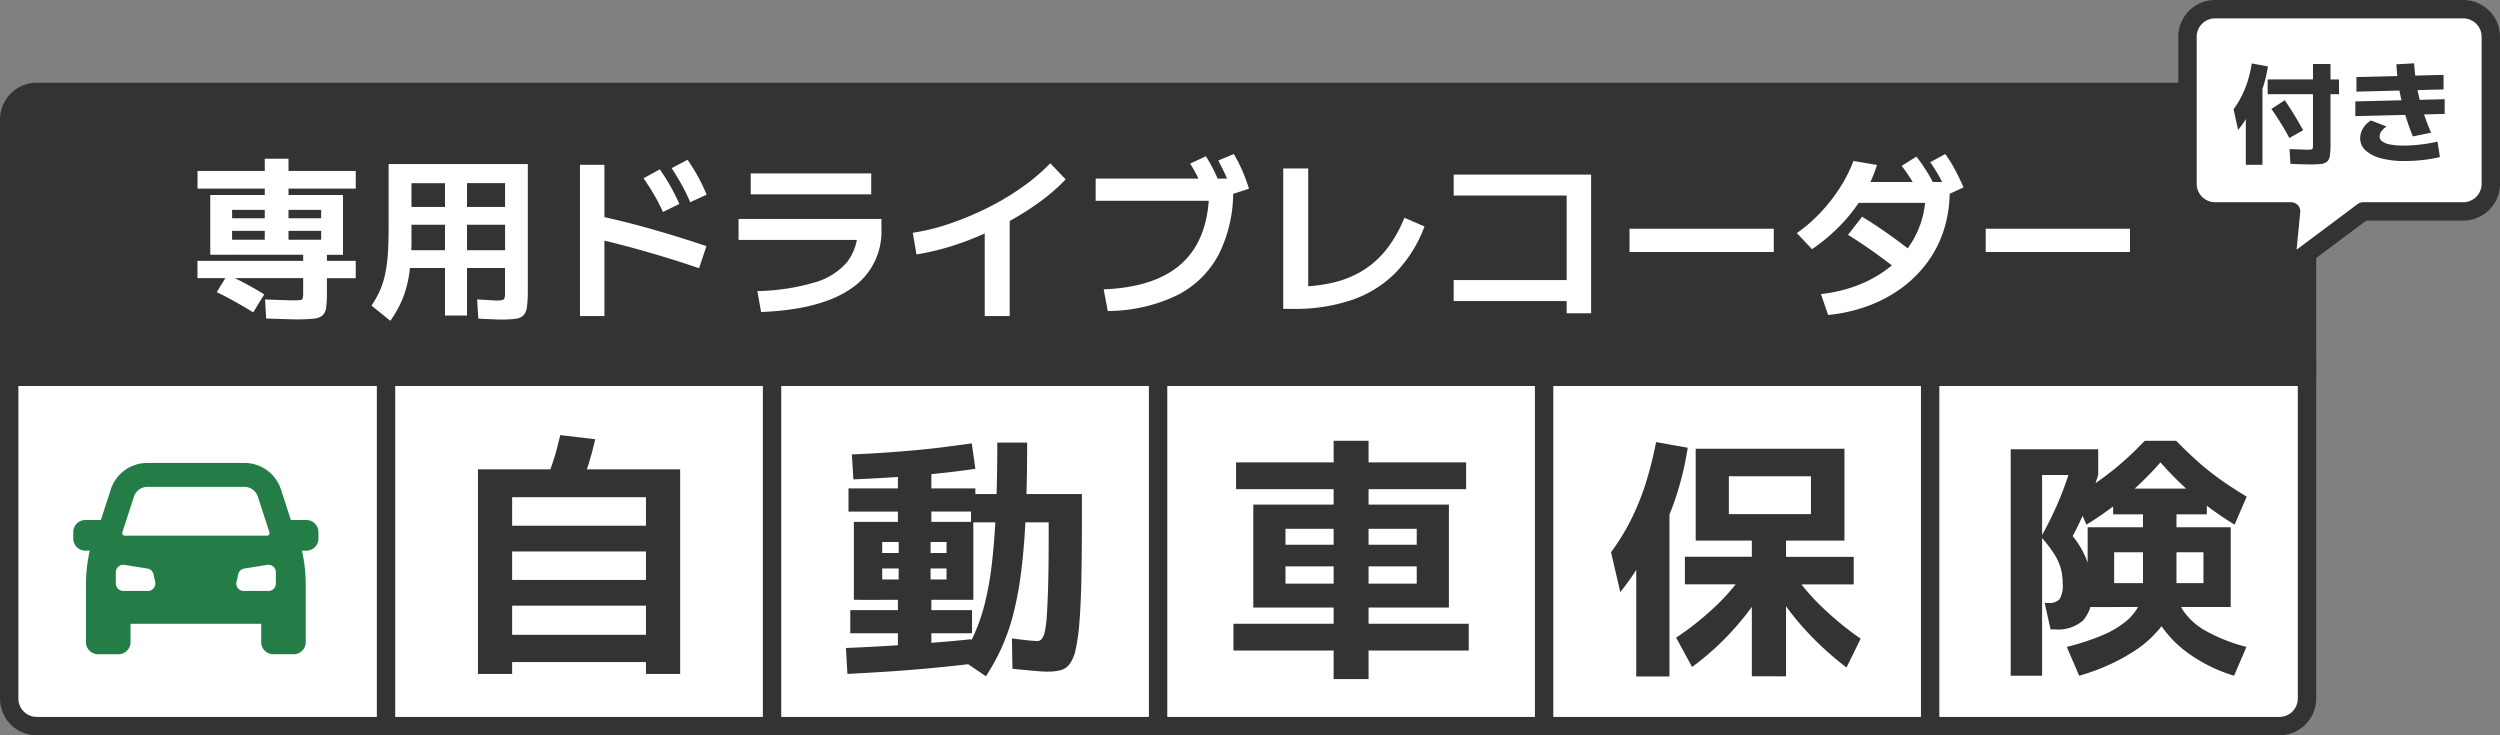 <svg xmlns="http://www.w3.org/2000/svg" xmlns:xlink="http://www.w3.org/1999/xlink" width="272" height="80" viewBox="0 0 272 80">
  <rect x="0" y="0" width="272" height="80" fill="#808080" stroke="none"/>
  <defs>
    <clipPath id="clip-path">
      <rect id="長方形_719" data-name="長方形 719" width="26.67" height="20.814" fill="#247d46"/>
    </clipPath>
  </defs>
  <g id="car-insurance" transform="translate(-952 139)">
    <path id="長方形_497" data-name="長方形 497" d="M0,0H250a0,0,0,0,1,0,0V37a3,3,0,0,1-3,3H3a3,3,0,0,1-3-3V0A0,0,0,0,1,0,0Z" transform="translate(953 -100)" fill="#fff" stroke="#333" stroke-linejoin="round" stroke-width="2"/>
    <path id="パス_9181" data-name="パス 9181" d="M3,2.324v-22.26H25V2.324H21.28V1.036H6.72V-1.932H21.28V-5.1H6.72V-7.9H21.28V-11H6.72v-2.8H21.28v-3.108H6.72V2.324ZM14.084-17.864l-3.808-.476q.5-1.2.924-2.52t.756-2.8l3.808.448q-.336,1.484-.756,2.8T14.084-17.864Z" transform="translate(1001 -68)" fill="#333"/>
    <rect id="長方形_498" data-name="長方形 498" width="2" height="38" rx="1" transform="translate(993 -98)" fill="#333"/>
    <rect id="長方形_501" data-name="長方形 501" width="2" height="38" rx="1" transform="translate(1077 -98)" fill="#333"/>
    <rect id="長方形_721" data-name="長方形 721" width="2" height="38" rx="1" transform="translate(1119 -98)" fill="#333"/>
    <rect id="長方形_722" data-name="長方形 722" width="2" height="38" rx="1" transform="translate(1161 -98)" fill="#333"/>
    <rect id="長方形_499" data-name="長方形 499" width="2" height="38" rx="1" transform="translate(1035 -98)" fill="#333"/>
    <g id="グループ_906" data-name="グループ 906" transform="translate(901 -1431)">
      <path id="長方形_496" data-name="長方形 496" d="M3,0H247a3,3,0,0,1,3,3V31a0,0,0,0,1,0,0H0a0,0,0,0,1,0,0V3A3,3,0,0,1,3,0Z" transform="translate(52 1302)" fill="#333" stroke="#333" stroke-linejoin="round" stroke-width="2"/>
      <g id="グループ_900" data-name="グループ 900" transform="translate(-1312 -30)">
        <path id="パス_9183" data-name="パス 9183" d="M-94.7,1.748q-.475,0-1.321-.029l-2.023-.066-.114-2.071,1.871.066q.788.028,1.149.028a7.484,7.484,0,0,0,.8-.028.287.287,0,0,0,.275-.209,2.514,2.514,0,0,0,.048-.579v-1.6h-11.5V-4.617h11.5v-.665h-7.733V-6.916h9.69v-.969h-9.69V-9.253h9.69v-.912h-3.553v3.249h-2.584v-3.249h-3.553v4.883h-2.375v-6.5h5.928v-.7h-7.315V-14.4h7.315v-1.33h2.584v1.33h7.315v1.919h-7.315v.7h5.928v6.5h-1.748v.665h3.135v1.881h-3.135v1.558A12.076,12.076,0,0,1-91.514.446a1.38,1.38,0,0,1-.4.874,1.759,1.759,0,0,1-.969.351A16.691,16.691,0,0,1-94.7,1.748Zm-4.75-.76q-.912-.57-1.948-1.15t-2.023-1.055l1.178-1.9q1.026.475,2.052,1.026t1.938,1.121Zm14.915.912L-86.583.247A10.229,10.229,0,0,0-85.7-1.311a9.281,9.281,0,0,0,.57-1.719A14.655,14.655,0,0,0-84.816-5.2q.095-1.225.1-2.917v-7.03h15.143V-1.33A13.136,13.136,0,0,1-69.664.361a1.665,1.665,0,0,1-.37.931,1.432,1.432,0,0,1-.865.389,11.454,11.454,0,0,1-1.586.086q-.361,0-.96-.029t-1.51-.067l-.133-2.09q.836.038,1.378.076t.77.038a2.321,2.321,0,0,0,.608-.057A.323.323,0,0,0-72.1-.6a2.631,2.631,0,0,0,.048-.6V-3.838H-83.087V-5.776h11.039V-8.55H-82.232v-1.938h10.184v-2.584H-76.19V1.33h-2.394v-14.4h-3.648V-7.03a25.879,25.879,0,0,1-.238,3.772,11.807,11.807,0,0,1-.75,2.812A12.087,12.087,0,0,1-84.531,1.9ZM-54.872-9.937a20.333,20.333,0,0,0-.95-1.852q-.513-.883-1.159-1.814l1.767-.969q.646.931,1.159,1.833t.969,1.929ZM-51.908-11a19.9,19.9,0,0,0-.912-1.881q-.494-.893-1.1-1.824l1.729-.912q.646.95,1.15,1.862a18.261,18.261,0,0,1,.921,1.938Zm.969,7.182Q-53.9-4.826-56.81-5.653T-62.3-7.068l.665-2.394q2.736.589,5.728,1.444t5.767,1.8ZM-63.9,1.387V-15.067h2.66V1.387Zm19.3-2.717A23.688,23.688,0,0,0-38.4-2.261a7.254,7.254,0,0,0,3.563-2.223,5.644,5.644,0,0,0,1.149-3.629l1.2,1.216H-46.645v-2.28H-31.1v1.064A7.449,7.449,0,0,1-34.4-1.6Q-37.7.684-44.194.95Zm-.722-10.526v-2.28h13.11v2.28Zm17.632,4.18a22.472,22.472,0,0,0,4.038-1A33.368,33.368,0,0,0-19.532-10.4a28.415,28.415,0,0,0,3.781-2.261,21.124,21.124,0,0,0,3.021-2.575l1.672,1.748a19.266,19.266,0,0,1-2.527,2.242,29.9,29.9,0,0,1-3.125,2.043,37.148,37.148,0,0,1-3.477,1.748,31.374,31.374,0,0,1-3.6,1.33,26.529,26.529,0,0,1-3.5.807Zm7.828,9.063V-9.5h2.717V1.387ZM-6.916-1.52Q-1.14-1.748,1.71-4.465t2.85-8.018l1.273,1.33H-7.79v-2.413H7.163v1.083A15.1,15.1,0,0,1,5.605-5.329a10.424,10.424,0,0,1-4.6,4.484A17.554,17.554,0,0,1-6.479.836ZM4.218-11.59q-.4-1.083-.8-1.928A15.283,15.283,0,0,0,2.489-15.2L4.2-16a17.411,17.411,0,0,1,.978,1.767q.428.893.807,1.938Zm2.907-.3a17.147,17.147,0,0,0-.732-1.938q-.389-.855-.845-1.71l1.691-.7a15.545,15.545,0,0,1,.921,1.8q.389.9.732,1.967ZM12.616.608V-14.668h2.717V.038L13.756-1.8a18.684,18.684,0,0,0,4.218-.437A10.933,10.933,0,0,0,21.327-3.6,9.908,9.908,0,0,0,23.9-5.937,14.16,14.16,0,0,0,25.8-9.31l2.185.95a14.463,14.463,0,0,1-3.116,5A12.284,12.284,0,0,1,20.121-.38,19.214,19.214,0,0,1,13.7.608Zm30.837.475V-.247H31.16v-2.28H43.453v-9.2H31.16V-14H46.113V1.083Zm6.84-6.669V-8.113H65.987v2.527ZM71.117-1.007a15.883,15.883,0,0,0,3.81-.884A13.507,13.507,0,0,0,78.09-3.553a10.863,10.863,0,0,0,2.394-2.328,10.114,10.114,0,0,0,1.511-2.9,10.626,10.626,0,0,0,.522-3.363L83.6-10.925H74.385V-13.2H85.12v1.064a13.448,13.448,0,0,1-.608,4.085,12.359,12.359,0,0,1-1.757,3.515A12.969,12.969,0,0,1,79.98-1.729,14.764,14.764,0,0,1,76.313.257,17.663,17.663,0,0,1,71.9,1.273ZM68.495-7.638A16.567,16.567,0,0,0,71.079-9.88,18.449,18.449,0,0,0,73.2-12.6a15.055,15.055,0,0,0,1.453-2.888l2.565.437a15.848,15.848,0,0,1-1.558,3.439,17.547,17.547,0,0,1-2.375,3.078A19.982,19.982,0,0,1,70.148-5.89ZM80.389-2.907q-1.729-1.387-3.3-2.517T74.062-7.448L75.6-9.424q1.691,1.045,3.287,2.194t3.021,2.346ZM82-11.533Q81.491-12.559,81-13.366a16.989,16.989,0,0,0-1.1-1.587l1.6-1.007a16.929,16.929,0,0,1,1.169,1.672q.523.855,1.016,1.862Zm2.945-.3q-.456-1.045-.912-1.881a15.957,15.957,0,0,0-1.026-1.634l1.634-.893a14.086,14.086,0,0,1,1.074,1.72q.465.883.922,1.91Zm4.1,6.251V-8.113h15.694v2.527Z" transform="translate(1490 1355)" fill="#fff"/>
      </g>
    </g>
    <g id="グループ_903" data-name="グループ 903" transform="translate(-100 -1454)">
      <path id="合体_47" data-name="合体 47" d="M12.27,26H4a3,3,0,0,1-3-3V7A3,3,0,0,1,4,4H31a3,3,0,0,1,3,3V23a3,3,0,0,1-3,3H20.114l-8.461,6.319Z" transform="translate(1289 1312)" fill="#fff" stroke="#333" stroke-linejoin="round" stroke-width="2"/>
      <path id="パス_9182" data-name="パス 9182" d="M-3.672,1.128q-.336,0-.876-.018L-5.8,1.068l-.1-1.608L-4.77-.5q.5.018.75.018A3.193,3.193,0,0,0-3.552-.5.192.192,0,0,0-3.378-.63a1.356,1.356,0,0,0,.03-.342V-6.516H-8.28V-8.124h4.932V-9.8H-1.44v1.68h.924v1.608H-1.44v5.472A8.431,8.431,0,0,1-1.506.15,1.11,1.11,0,0,1-1.788.8a1.153,1.153,0,0,1-.666.27A9.685,9.685,0,0,1-3.672,1.128Zm-6.984.036V-7.248h1.812V1.164Zm-.84-3.792-.492-2.244a11.1,11.1,0,0,0,.894-1.47,10.613,10.613,0,0,0,.648-1.614,13.8,13.8,0,0,0,.438-1.9l1.752.312a13.519,13.519,0,0,1-.57,2.4,10.921,10.921,0,0,1-.882,1.968l-.168-.252a4.4,4.4,0,0,1-.288.708q-.192.384-.42.786a8.4,8.4,0,0,1-.468.738A6.656,6.656,0,0,1-11.5-2.628Zm5.58.876q-.432-.8-.936-1.614t-1.02-1.542l1.452-.948q.516.744,1.038,1.6t.966,1.668ZM6.636.756A9.8,9.8,0,0,1,4.05.456,3.9,3.9,0,0,1,2.376-.4a1.767,1.767,0,0,1-.588-1.326,2.059,2.059,0,0,1,.318-1.086,2.482,2.482,0,0,1,.858-.846L4.656-3a2.13,2.13,0,0,0-.564.528A.962.962,0,0,0,3.9-1.92a.663.663,0,0,0,.294.546,2.152,2.152,0,0,0,.876.336,7.539,7.539,0,0,0,1.422.114A16.1,16.1,0,0,0,8.34-1.038a16.656,16.656,0,0,0,1.86-.318l.264,1.68a15.579,15.579,0,0,1-1.9.324A17.761,17.761,0,0,1,6.636.756ZM1.26-4.128v-1.6l9.72-.24v1.6ZM7.524-1.92q-.372-.888-.678-1.848t-.54-1.956q-.234-1-.378-2.01t-.2-2.034l1.932-.108q.06.972.2,1.92T8.22-6.078q.228.93.552,1.866T9.5-2.328ZM1.38-6.792V-8.376l9.48-.24v1.584Z" transform="translate(1307 1331.763)" fill="#333"/>
    </g>
    <g id="グループ_1364" data-name="グループ 1364" transform="translate(959.974 -88.632)">
      <g id="グループ_1363" data-name="グループ 1363" transform="translate(0 0)" clip-path="url(#clip-path)">
        <path id="パス_7909" data-name="パス 7909" d="M25.351,6.208H23.673l-1.086-3.34A4.171,4.171,0,0,0,18.6,0H8.073A4.174,4.174,0,0,0,4.084,2.868L3,6.208H1.319A1.313,1.313,0,0,0,0,7.51v.737a1.313,1.313,0,0,0,1.319,1.3h.473a16.734,16.734,0,0,0-.412,3.666v6.3a1.312,1.312,0,0,0,1.319,1.3H4.909a1.309,1.309,0,0,0,1.318-1.3V17.5H20.443v2.01a1.312,1.312,0,0,0,1.319,1.3h2.209a1.31,1.31,0,0,0,1.319-1.3v-6.3a16.734,16.734,0,0,0-.413-3.666h.474a1.313,1.313,0,0,0,1.319-1.3V7.51a1.313,1.313,0,0,0-1.319-1.3M5.334,7.558,6.6,3.666A1.548,1.548,0,0,1,8.073,2.6H18.6a1.555,1.555,0,0,1,1.479,1.064l1.262,3.892a.272.272,0,0,1-.265.358H5.6a.276.276,0,0,1-.265-.358m2.781,6.369H5.439a.809.809,0,0,1-.812-.8V11.881a.809.809,0,0,1,.943-.79l2.492.4a.8.8,0,0,1,.666.62l.183.85a.805.805,0,0,1-.8.967m13.929-.8a.806.806,0,0,1-.813.8H18.556a.8.8,0,0,1-.8-.967l.187-.85a.8.8,0,0,1,.662-.62l2.491-.4a.809.809,0,0,1,.943.79Z" transform="translate(0 0)" fill="#247d46"/>
      </g>
    </g>
    <path id="パス_9180" data-name="パス 9180" d="M6.692.9v-3H1.512V-4.62h5.18V-6.468l.084-.2V-13.3l-.084-.14v-1.9H1.316v-2.52H6.692V-20.3h3.64v2.436H15.12v2.52H10.332V-13.5l-.084.2v6.636l.084.308V-4.62h4.424V-2.1H10.332v3ZM1.2,2.324,1.036-.5Q2.6-.56,4.354-.658T7.9-.882q1.792-.126,3.514-.266t3.234-.308l.224,2.66q-2.1.252-4.438.476t-4.7.378Q3.36,2.212,1.2,2.324ZM1.9-5.74v-8.484H14.9V-5.74H4.984V-7.952h7v-1.2h-7v-1.68h7v-1.2h-7v6.3ZM16.268,2.576,13.5.7a19.317,19.317,0,0,0,1.5-2.7,19.889,19.889,0,0,0,1.134-3.29,33.311,33.311,0,0,0,.77-4.3q.294-2.45.448-5.712t.154-7.546h3.248q0,4.452-.154,7.9t-.49,6.09a37.54,37.54,0,0,1-.868,4.69A22.427,22.427,0,0,1,17.962-.5,23.348,23.348,0,0,1,16.268,2.576Zm6.748-.5q-.56,0-1.638-.1t-2.226-.21L19.1-1.54q1.064.14,1.736.21t1.064.07a.589.589,0,0,0,.42-.2,1.853,1.853,0,0,0,.35-.812A11.434,11.434,0,0,0,22.9-4.116q.084-1.232.14-3.276t.056-5.152v-1.624H14.644v-3.08H26.712v2.212q0,4.06-.056,6.93t-.21,4.746A22.209,22.209,0,0,1,26.04-.378a4.189,4.189,0,0,1-.658,1.624,1.834,1.834,0,0,1-.994.672A5.449,5.449,0,0,1,23.016,2.072ZM1.848-18.844,1.68-21.56q1.512-.056,3.206-.168t3.444-.266q1.75-.154,3.388-.364t3.01-.406l.392,2.772q-1.9.28-4.186.518T6.3-19.082Q3.948-18.928,1.848-18.844Z" transform="translate(1043 -68)" fill="#333"/>
    <path id="パス_9179" data-name="パス 9179" d="M12.1,2.884V-.224H1.2V-3.136H12.1V-17.78H1.484v-2.912H12.1v-2.352H15.9v2.352H26.516v2.912H15.9V-3.136H26.8V-.224H15.9V2.884ZM3.36-4.9V-16.1H24.64V-4.9H6.86V-7.5H21.14V-9.38H6.86v-2.352H21.14v-1.736H6.86V-4.9Z" transform="translate(1085 -68)" fill="#333"/>
    <path id="パス_9178" data-name="パス 9178" d="M15.6,2.576v-10H8.316v-3H15.6V-12.18H13.1v-2.884h8.932V-19.18H13.1v7H9.492v-10H25.676v10H19.32v1.764h7.364v3H19.32v10ZM3.024,2.6v-18H6.636v18ZM9.1,1.568,7.364-1.624A31.807,31.807,0,0,0,12.124-5.5,21.362,21.362,0,0,0,15.4-9.688l2.38,1.232A29.979,29.979,0,0,1,9.1,1.568ZM1.288-6.58.28-10.92a23.886,23.886,0,0,0,2.114-3.416,27.323,27.323,0,0,0,1.6-3.892A39.587,39.587,0,0,0,5.18-22.9l3.444.616A33.05,33.05,0,0,1,7.35-16.954a27.583,27.583,0,0,1-1.89,4.438l-.392-.672a11.4,11.4,0,0,1-.7,1.708q-.448.9-.966,1.82A18.505,18.505,0,0,1,2.324-7.952Q1.764-7.168,1.288-6.58ZM25.9,1.624a33.533,33.533,0,0,1-5.04-4.718A26.789,26.789,0,0,1,17.276-8.4L19.46-9.688A21.58,21.58,0,0,0,22.722-5.46,33.884,33.884,0,0,0,27.44-1.512Z" transform="translate(1127 -68)" fill="#333"/>
    <path id="パス_9177" data-name="パス 9177" d="M9.212,2.52,7.868-.616A26.242,26.242,0,0,0,11.746-1.89a10.369,10.369,0,0,0,2.548-1.5,5.3,5.3,0,0,0,1.414-1.75,4.586,4.586,0,0,0,.448-2v-7.9H12.908v-2.8H23.1v2.8H19.8v7.9A6.715,6.715,0,0,1,18.55-3.374,12.11,12.11,0,0,1,14.952,0,22.412,22.412,0,0,1,9.212,2.52Zm-7.448,0V-22.12h9.52v2.8H5.18V2.52ZM6.1-2.52,5.46-5.4h.392A1.537,1.537,0,0,0,7.084-5.81,2.886,2.886,0,0,0,7.42-7.5a6.408,6.408,0,0,0-.2-1.638,5.776,5.776,0,0,0-.7-1.554,15.321,15.321,0,0,0-1.456-1.9q.532-.924,1.106-2.1t1.078-2.422q.5-1.246.84-2.366l3.192.168q-.308,1.008-.77,2.212t-.98,2.352q-.518,1.148-1.022,2.072A10.116,10.116,0,0,1,9.73-10.766a9.318,9.318,0,0,1,.686,1.946,9.277,9.277,0,0,1,.224,2.072,4.483,4.483,0,0,1-.98,3.234,4.084,4.084,0,0,1-3.024.994ZM26.068,2.52A16.832,16.832,0,0,1,21.126.1a12.056,12.056,0,0,1-3.234-3.4,7.1,7.1,0,0,1-1.148-3.724H19.8a4.526,4.526,0,0,0,.784,2.534,7.208,7.208,0,0,0,2.478,2.17A18.557,18.557,0,0,0,27.412-.616ZM10.136-4.956v-8.68H25.7v8.68H13.02v-2.6h9.716v-3.36H13.02v5.964ZM10-13.916,8.68-16.968q1.568-.924,2.856-1.848T14-20.776q1.176-1.036,2.352-2.268h3.416q1.2,1.232,2.366,2.268a28.375,28.375,0,0,0,2.464,1.96q1.3.924,2.842,1.848l-1.316,3.052a36.262,36.262,0,0,1-4.3-3.08,34.228,34.228,0,0,1-3.766-3.7A34.229,34.229,0,0,1,14.294-17,36.262,36.262,0,0,1,10-13.916Z" transform="translate(1169 -68)" fill="#333"/>
  </g>
</svg>
